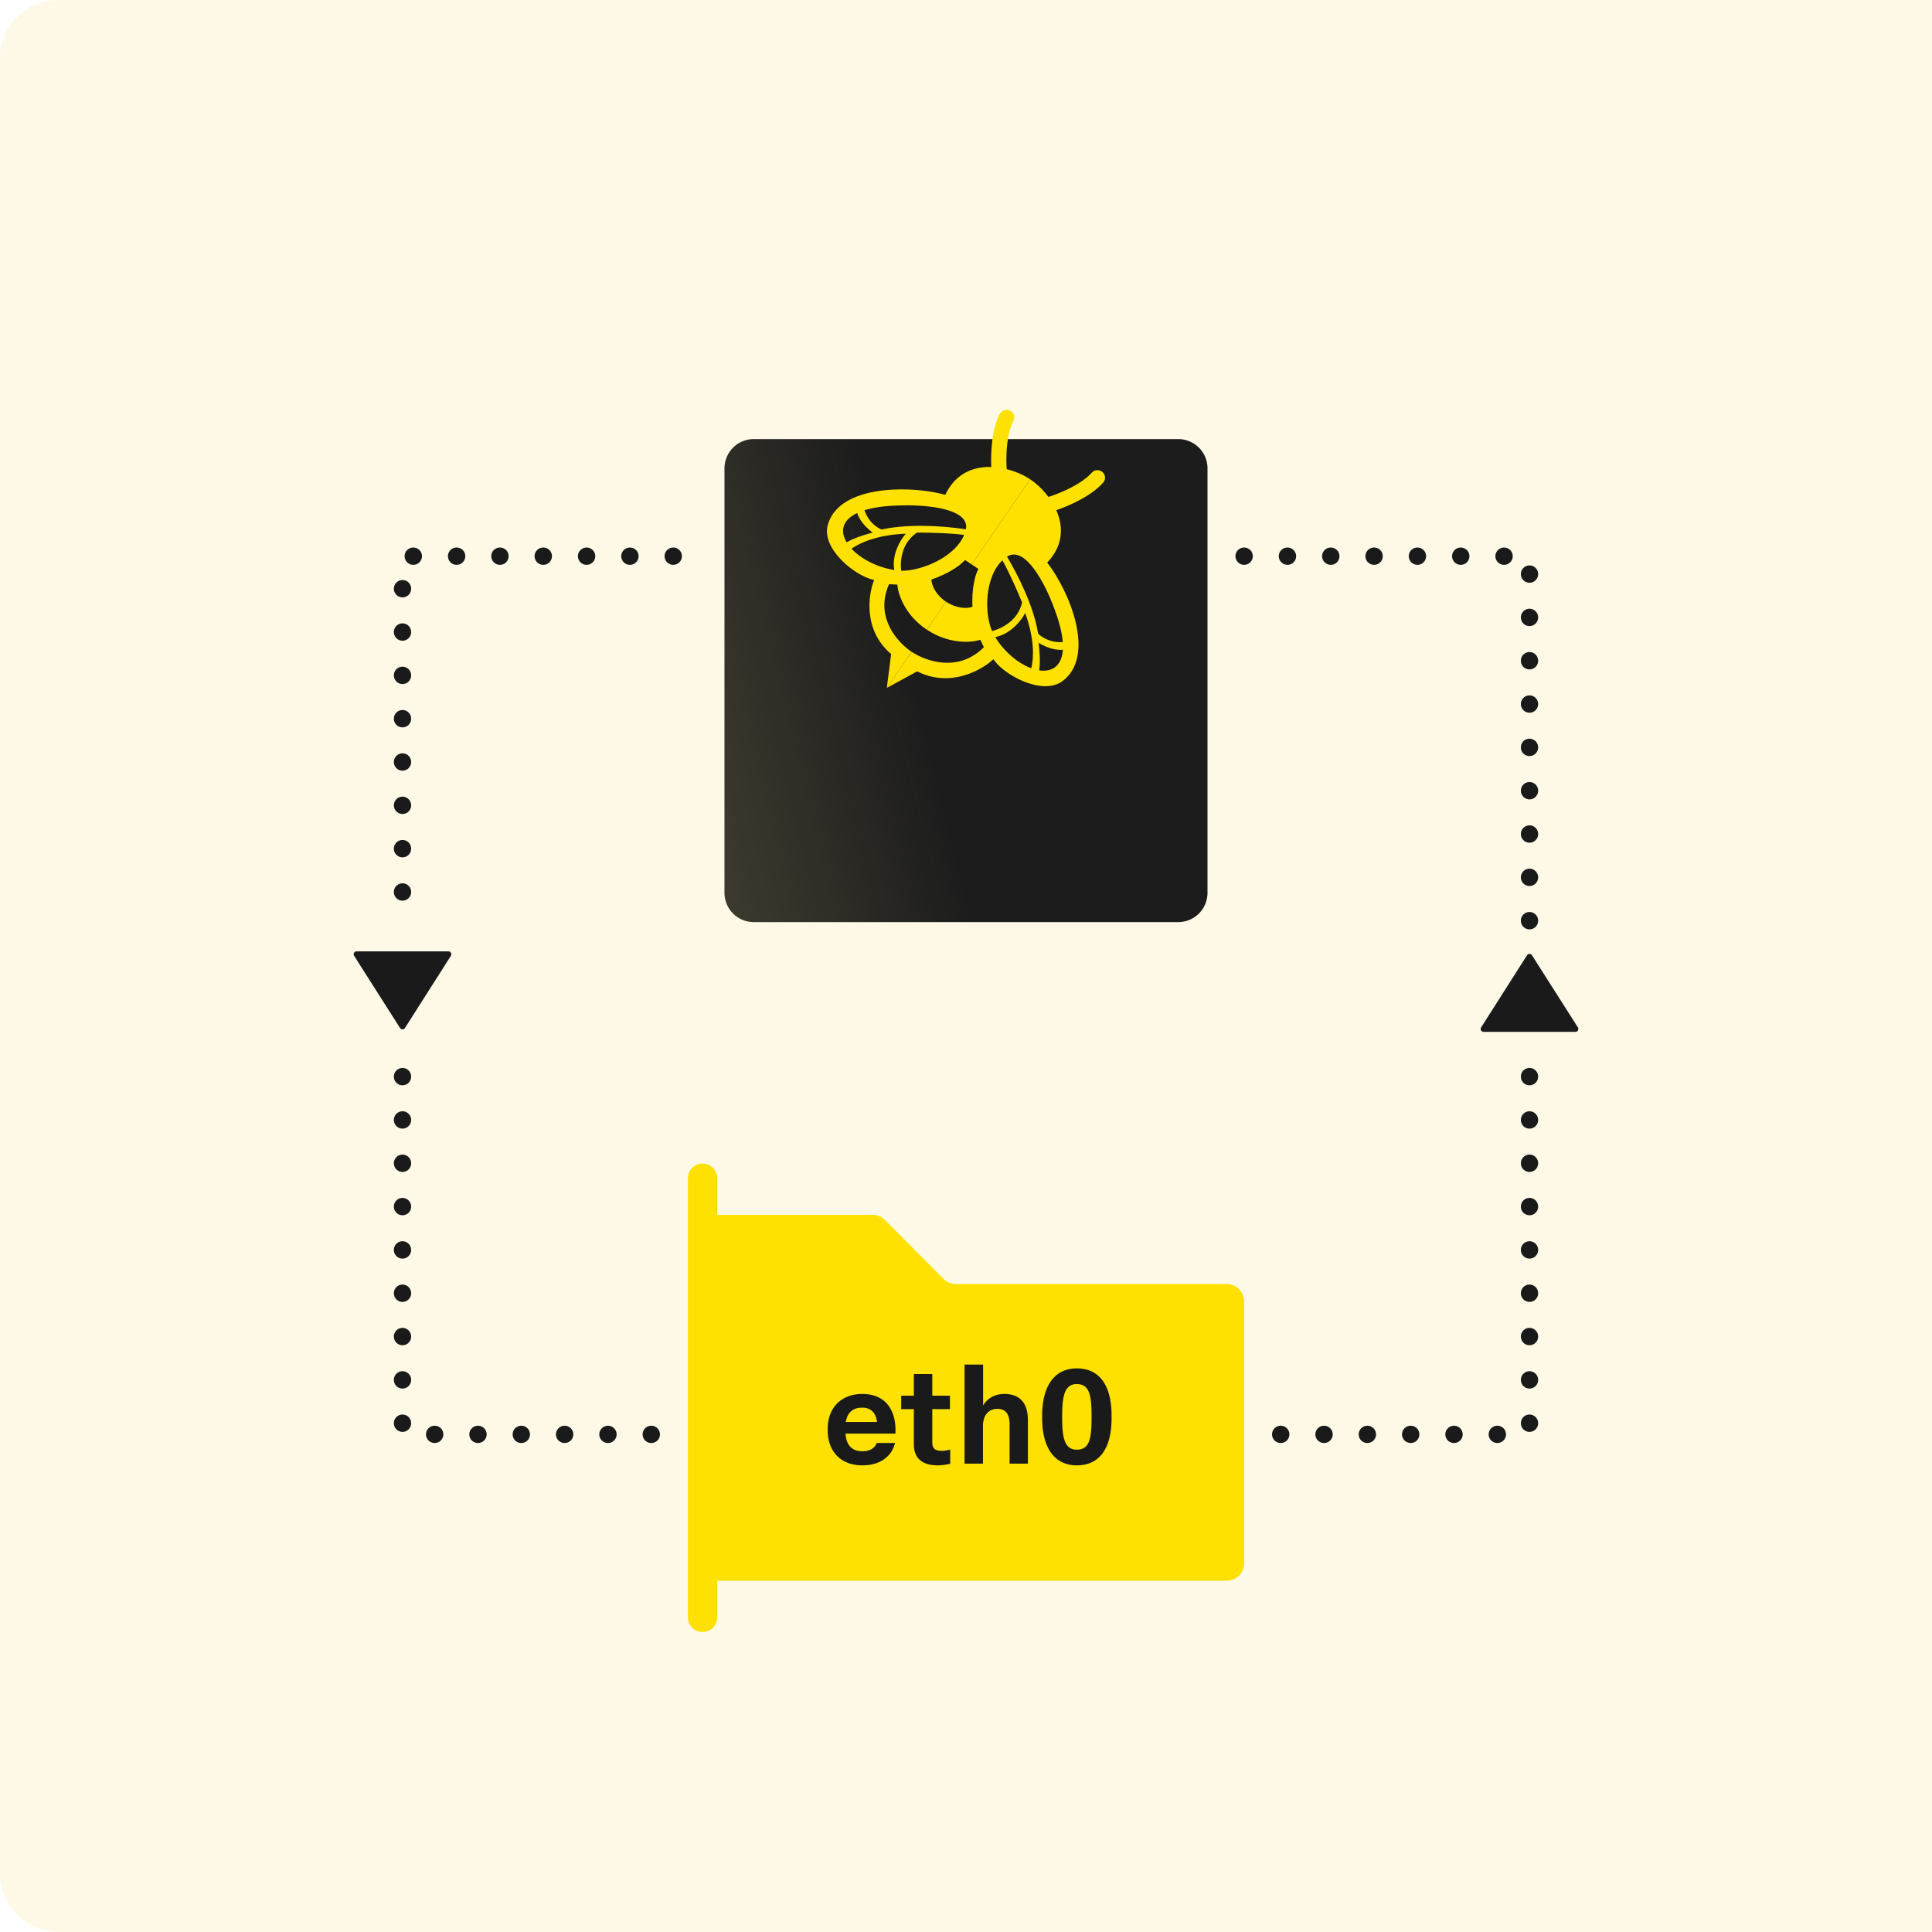 <svg width="264" height="264" fill="none" xmlns="http://www.w3.org/2000/svg"><path d="M0 8a8 8 0 0 1 8-8h256v264H8a8 8 0 0 1-8-8V8Z" fill="#FEF9E7"/><path d="M96 161v60" stroke="#FFE100" stroke-width="4.009" stroke-linecap="round"/><path d="M119.233 166H96v50h71.629a2.37 2.37 0 0 0 2.371-2.371V177.83a2.371 2.371 0 0 0-2.371-2.371h-37.008c-.63 0-1.235-.251-1.68-.698l-8.028-8.063a2.37 2.37 0 0 0-1.68-.698Z" fill="#FFE100"/><path d="M117.838 200.234c2.394 0 4.014-1.188 4.464-3.06H119.8c-.234.648-.846 1.134-1.962 1.134-1.386 0-2.196-.792-2.304-2.412h6.822c.162-3.24-1.386-5.418-4.518-5.418-2.916 0-4.734 1.926-4.734 4.752v.234c0 2.862 1.782 4.77 4.734 4.77Zm-2.268-5.922c.234-1.314.972-1.962 2.25-1.962 1.224 0 1.89.756 2.016 1.962h-4.266Zm12.598 5.922c.54 0 1.224-.108 1.674-.216v-1.944a4.11 4.11 0 0 1-1.116.18c-.99 0-1.332-.342-1.332-1.152v-4.554h2.412v-1.836h-2.412v-2.952h-2.52v2.952h-1.728v1.836h1.728v4.77c0 1.908 1.062 2.916 3.294 2.916Zm6.152-.234v-5.148c0-1.476.792-2.34 1.962-2.34 1.206 0 1.674.792 1.674 2.142V200h2.502v-5.976c0-2.088-.918-3.546-3.222-3.546-1.476 0-2.412.756-2.898 1.584v-5.598H131.8V200h2.52Zm12.82.234c3.312 0 4.752-2.61 4.752-6.444v-.36c0-3.816-1.44-6.444-4.752-6.444-3.204 0-4.734 2.628-4.734 6.444v.36c0 3.834 1.53 6.444 4.734 6.444Zm0-2.142c-1.548 0-1.998-1.35-1.998-4.248v-.432c0-2.916.45-4.284 1.998-4.284 1.656 0 2.016 1.368 2.016 4.284v.432c0 2.898-.36 4.248-2.016 4.248Z" fill="#1A1A1A"/><g filter="url(#a)"><path d="M99 48a4 4 0 0 1 4-4h58a4 4 0 0 1 4 4v58a4 4 0 0 1-4 4h-58a4 4 0 0 1-4-4V48Z" fill="#1C1C1C"/><path d="M99 48a4 4 0 0 1 4-4h58a4 4 0 0 1 4 4v58a4 4 0 0 1-4 4h-58a4 4 0 0 1-4-4V48Z" fill="url(#b)" fill-opacity=".16"/></g><path fill-rule="evenodd" clip-rule="evenodd" d="M138.024 56.113c.512.258.715.876.453 1.38-.518.994-.798 2.421-.905 3.888-.106 1.448-.035 2.818.073 3.624a1.028 1.028 0 0 1-.897 1.15 1.039 1.039 0 0 1-1.169-.882c-.128-.948-.201-2.457-.086-4.04.114-1.562.421-3.315 1.129-4.675a1.05 1.05 0 0 1 1.402-.445Z" fill="#FFE100"/><path fill-rule="evenodd" clip-rule="evenodd" d="M129.172 67.616c2.532-5.369 8.69-4.053 11.598-2.118l-7.992 11.63-.917-.61c-1.165 1.328-3.544 2.334-4.587 2.67.106 1.494 1.379 2.645 2.003 3.034l-2.626 3.821c-3.064-2.038-3.96-4.953-4.024-6.156l-1.138-.06c-2.008 4.478 1.141 7.949 3.084 9.24l-3.392 4.936.59-4.633c-3.823-3.224-3.139-8.094-2.319-10.126-2.634-.514-7.205-4.273-6.346-7.468 1.495-5.562 11.306-5.47 16.066-4.16Zm2.81 4.709c.595-2.908-5.745-3.383-8.996-3.256-2.067.043-3.662.28-4.855.652.531 1.62 1.761 2.427 2.359 2.636 3.77-.843 8.664-.454 11.492-.032Zm-.238.767c-1.972-.252-4.91-.317-6.434-.313-2.07 1.39-2.336 3.735-2.16 5.207 2.804.047 7.348-1.875 8.594-4.894Zm-9.539 4.8c-.378-2.132.839-4.144 1.587-4.963-3.834.144-6.25 1.214-7.431 2.054 1.263 1.36 3.432 2.522 5.844 2.909Zm-6.515-3.788c.947-.57 2.645-1.094 3.569-1.328-1.336-.983-1.919-2.008-2.125-2.672-2.089.988-2.326 2.534-1.444 4ZM150.641 64.503a1.054 1.054 0 0 0-1.47.1c-.745.844-1.987 1.631-3.33 2.276-1.327.636-2.645 1.082-3.446 1.283-.558.14-.894.7-.751 1.248.143.548.711.879 1.268.739.942-.238 2.393-.733 3.842-1.428 1.432-.686 2.971-1.619 3.99-2.772a1.013 1.013 0 0 0-.103-1.446Z" fill="#FFE100"/><path fill-rule="evenodd" clip-rule="evenodd" d="M143.094 76.874c4.121-4.312.584-9.444-2.324-11.378l-7.992 11.63.917.61c-.819 1.559-.881 4.105-.81 5.183-1.448.46-3.008-.274-3.608-.698l-2.625 3.82c3.064 2.039 6.148 1.77 7.306 1.38l.481 1.017c-3.476 3.502-7.923 1.92-9.866.629l-3.391 4.935 4.151-2.265c4.464 2.289 8.803-.15 10.414-1.656 1.467 2.213 6.716 4.985 9.41 3.01 4.689-3.437.946-12.36-2.063-16.217Zm-5.489-.81c2.521-1.628 5.332 3.983 6.424 6.999.729 1.903 1.099 3.448 1.194 4.674-1.727.12-2.946-.703-3.366-1.17-.609-3.756-2.8-8.08-4.252-10.504Zm-.635.502c.972 1.707 2.128 4.365 2.693 5.758-.54 2.408-2.653 3.523-4.106 3.911-1.09-2.542-.97-7.407 1.413-9.669Zm-.973 10.497c2.152-.449 3.596-2.31 4.09-3.297 1.293 3.553 1.184 6.158.832 7.549-1.754-.647-3.658-2.194-4.922-4.252Zm6.001 4.537c.185-1.077.046-2.823-.077-3.753 1.425.853 2.609 1.003 3.312.944-.153 2.275-1.524 3.068-3.235 2.809Z" fill="#FFE100"/><path d="M55.337 140.47a.4.4 0 0 1-.675 0l-6.27-9.855a.4.4 0 0 1 .337-.615H61.27a.4.4 0 0 1 .338.615l-6.272 9.855Z" fill="#1A1A1A"/><path d="M92 76H55v50M89 196H55v-51" stroke="#1A1A1A" stroke-width="2.363" stroke-linecap="round" stroke-linejoin="round" stroke-dasharray="0.01 5.91"/><path d="M208.663 130.53a.4.4 0 0 1 .674 0l6.272 9.855a.4.4 0 0 1-.338.615h-12.542a.4.4 0 0 1-.338-.615l6.272-9.855Z" fill="#1A1A1A"/><path d="M170 76h39v50M175 196h34v-51" stroke="#1A1A1A" stroke-width="2.363" stroke-linecap="round" stroke-linejoin="round" stroke-dasharray="0.01 5.91"/><defs><linearGradient id="b" x1="95.092" y1="104.327" x2="129.587" y2="96.011" gradientUnits="userSpaceOnUse"><stop stop-color="#FE9"/><stop offset="1" stop-color="#FE9" stop-opacity="0"/></linearGradient><filter id="a" x="69" y="28" width="126" height="126" filterUnits="userSpaceOnUse" color-interpolation-filters="sRGB"><feFlood flood-opacity="0" result="BackgroundImageFix"/><feColorMatrix in="SourceAlpha" values="0 0 0 0 0 0 0 0 0 0 0 0 0 0 0 0 0 0 127 0" result="hardAlpha"/><feOffset dy="14"/><feGaussianBlur stdDeviation="15"/><feColorMatrix values="0 0 0 0 0 0 0 0 0 0 0 0 0 0 0 0 0 0 0.25 0"/><feBlend in2="BackgroundImageFix" result="effect1_dropShadow_2103_29045"/><feColorMatrix in="SourceAlpha" values="0 0 0 0 0 0 0 0 0 0 0 0 0 0 0 0 0 0 127 0" result="hardAlpha"/><feOffset dy="2"/><feGaussianBlur stdDeviation="5"/><feColorMatrix values="0 0 0 0 0 0 0 0 0 0 0 0 0 0 0 0 0 0 0.14 0"/><feBlend in2="effect1_dropShadow_2103_29045" result="effect2_dropShadow_2103_29045"/><feBlend in="SourceGraphic" in2="effect2_dropShadow_2103_29045" result="shape"/></filter></defs></svg>